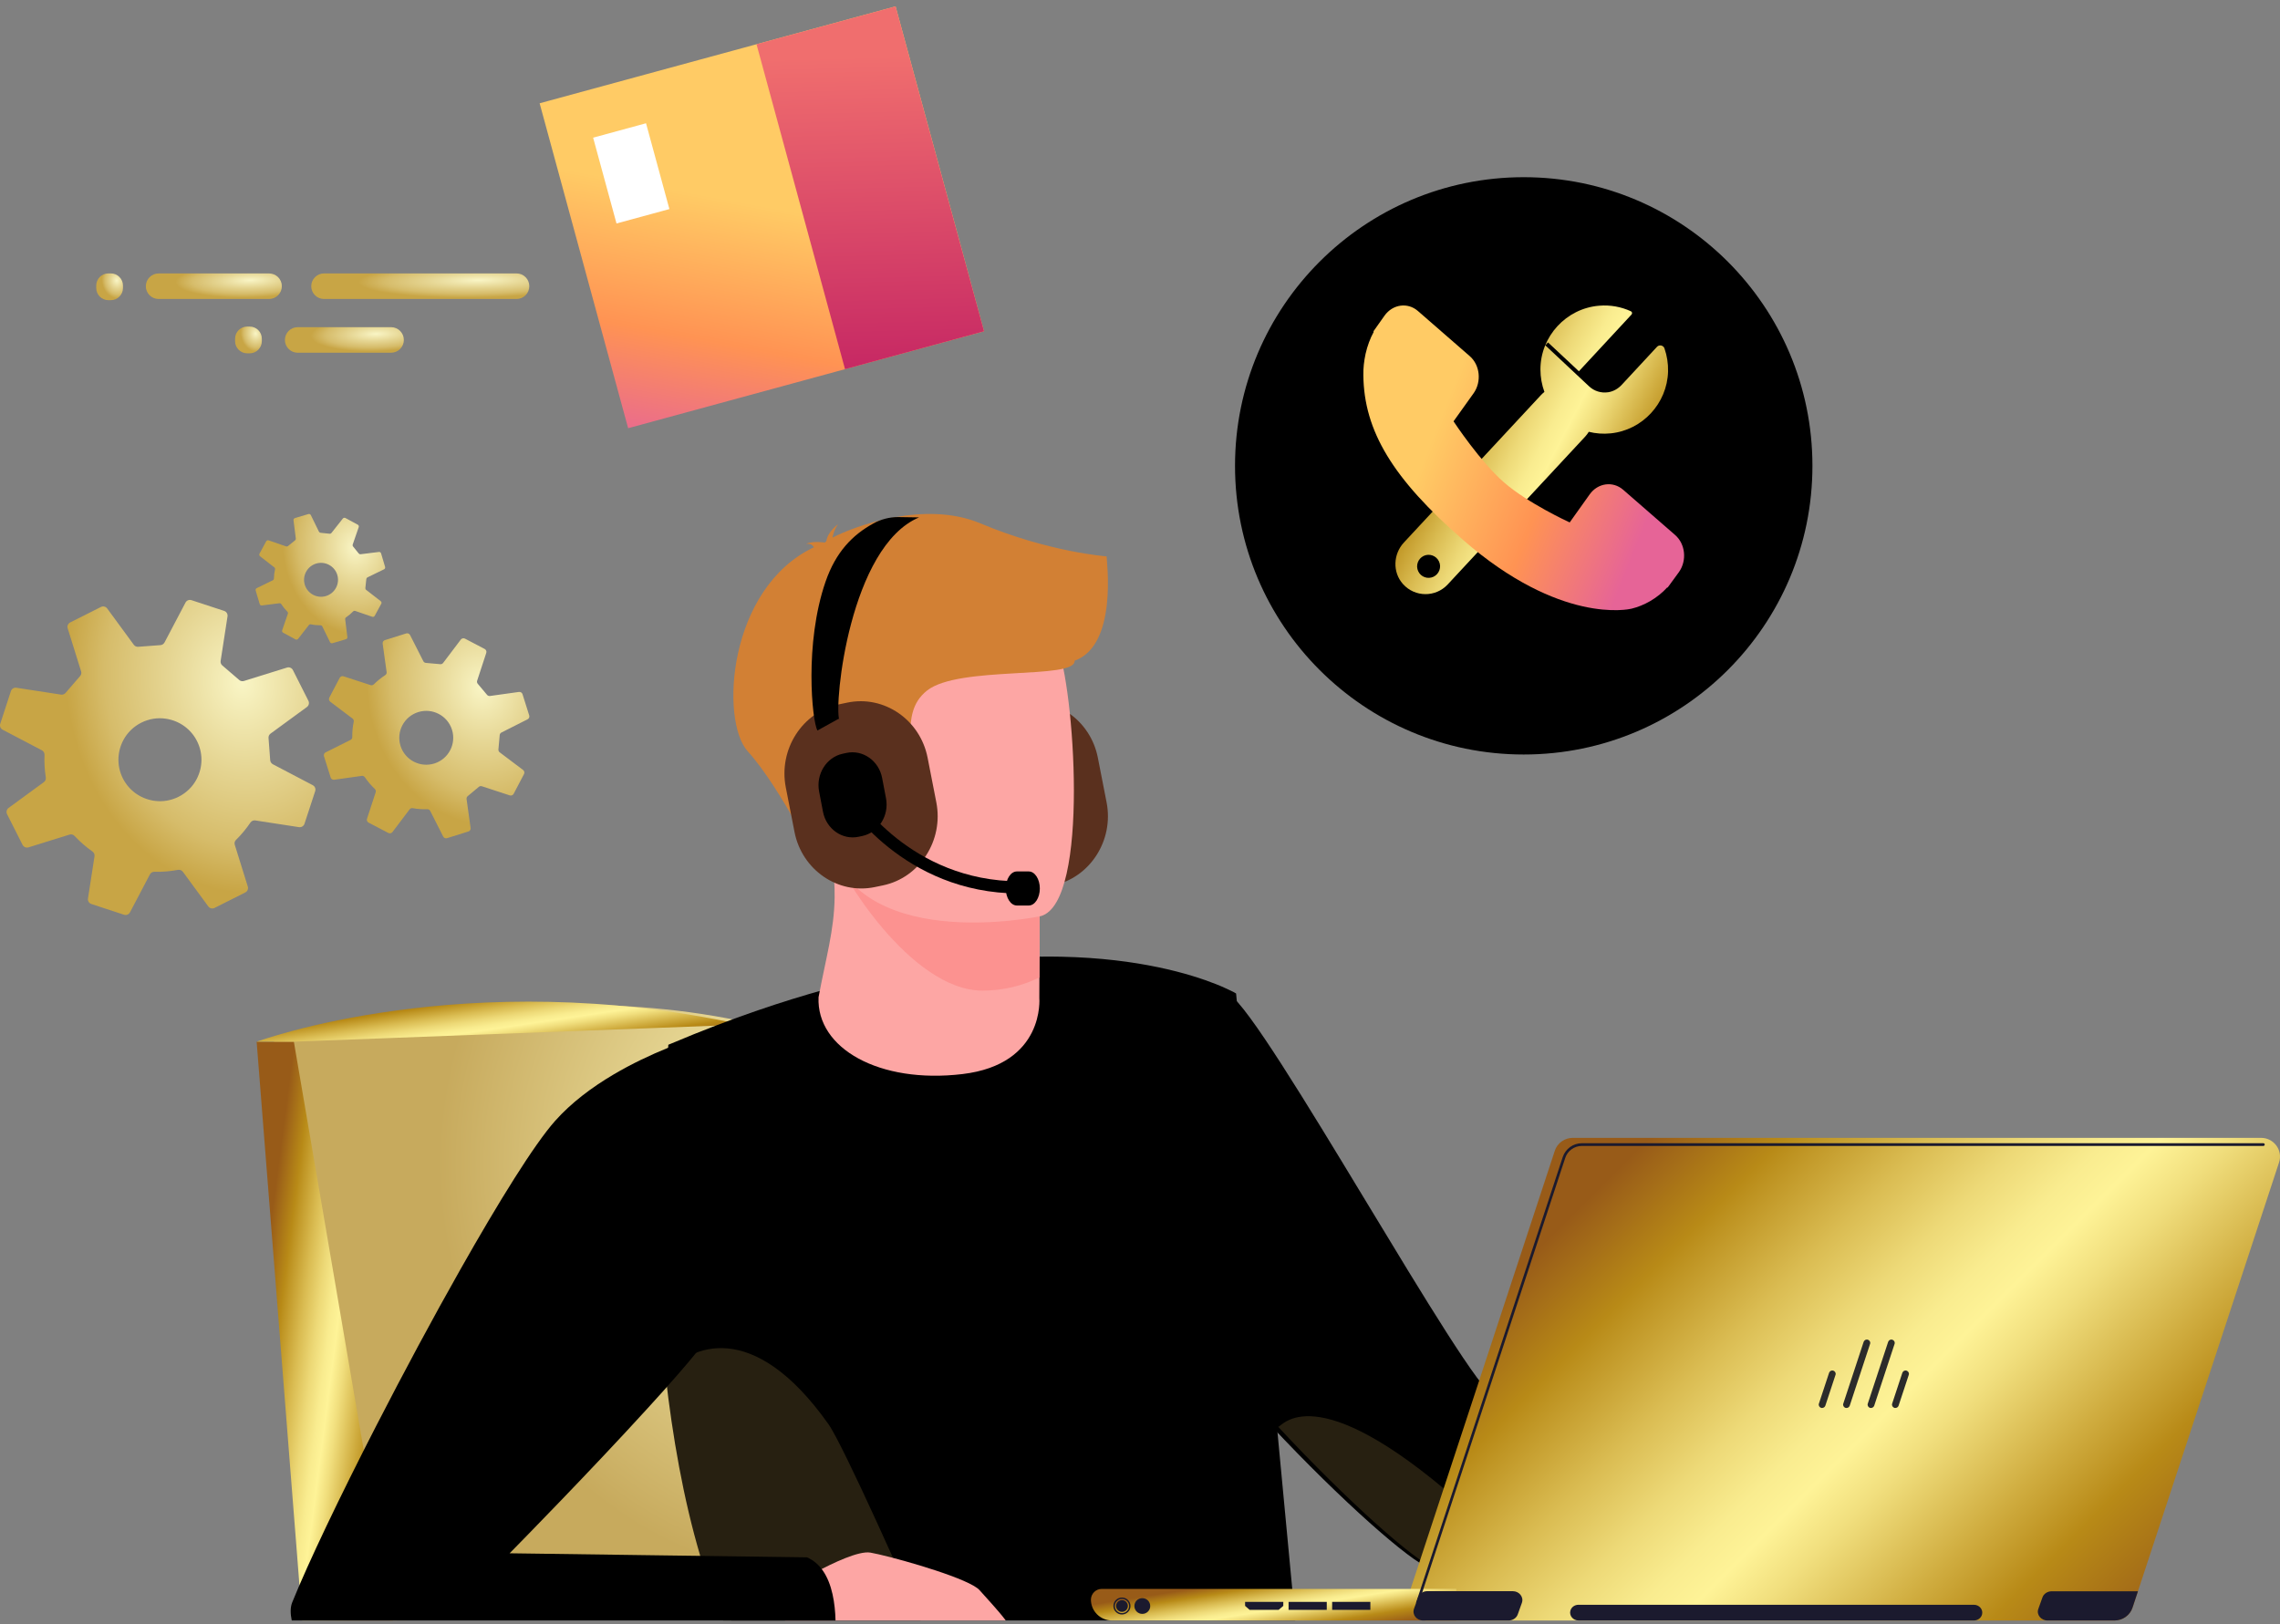 <svg width="226" height="161" viewBox="0 0 226 161" fill="none" xmlns="http://www.w3.org/2000/svg">
<rect x="0" y="0" width="226" height="161" fill="#808080" stroke="none"/>
<path d="M38.635 160.654L27.125 103.272C27.125 103.272 59.739 94.283 83.734 104.389L98.008 160.302L38.635 160.654Z" fill="url(#paint0_radial_1846_7860)"/>
<path d="M29.129 103.271H25.438L29.958 160.653H38.94L29.129 103.271Z" fill="url(#paint1_linear_1846_7860)"/>
<path d="M25.438 103.272C25.438 103.272 46.221 95.601 73.537 101.584L29.089 103.272H25.438Z" fill="url(#paint2_linear_1846_7860)"/>
<path d="M104.406 87.775L103.589 87.945C99.947 88.705 96.365 86.248 95.631 82.481L94.766 78.059C94.031 74.292 96.407 70.587 100.048 69.827L100.865 69.656C104.507 68.897 108.089 71.353 108.823 75.121L109.688 79.543C110.426 83.307 108.047 87.012 104.406 87.775Z" fill="#5A301E"/>
<path d="M128.387 160.653H72.486C71.659 158.633 70.936 156.475 70.301 154.225C68.708 148.603 67.675 142.408 67.019 136.338C67.009 136.262 67 136.182 66.994 136.106C65.867 125.579 65.861 115.454 66.013 109.373C66.101 105.854 66.237 103.686 66.246 103.579V103.576C66.365 103.524 66.487 103.475 66.605 103.429C69.568 102.175 72.413 101.093 75.136 100.158C75.151 100.155 75.161 100.152 75.161 100.152C77.452 99.364 79.656 98.684 81.777 98.098C85.506 97.065 88.977 96.323 92.187 95.808C95.971 95.204 99.393 94.916 102.462 94.852C102.602 94.846 102.736 94.846 102.876 94.843C103.684 94.828 104.468 94.831 105.228 94.849C112.881 95.014 117.972 96.55 120.549 97.574C120.908 97.715 121.215 97.85 121.47 97.969C121.503 97.985 121.537 97.997 121.57 98.012C121.862 98.144 122.087 98.255 122.245 98.334C122.263 98.344 122.288 98.356 122.306 98.368C122.382 98.408 122.455 98.451 122.525 98.494L126.555 141.222L128.387 160.653Z" fill="black"/>
<path d="M184.282 151.48C178.603 154.103 144.828 156.302 141.584 155.374C139.92 154.896 132.956 148.8 125.952 141.297C125.946 141.294 125.946 141.294 125.946 141.294C119.318 134.199 112.631 125.848 110.379 119.838C105.741 107.486 109.728 96.522 109.728 96.522C109.728 96.522 118.347 96.485 121.86 98.596C125.373 100.709 145.46 137.49 148.147 138.461C150.834 139.438 182.652 141.245 186.295 142.964C186.291 142.958 189.955 148.861 184.282 151.48Z" fill="black"/>
<path d="M103.031 96.833L103.021 98.937C103.021 98.937 103.613 105.511 95.388 106.484C87.162 107.46 80.923 103.941 81.137 98.866C81.874 94.934 82.683 92.236 82.73 88.983C82.749 87.774 82.664 86.492 82.431 85.045L98.375 84.707L103.072 85.454L103.031 96.833Z" fill="#FDA6A4"/>
<path d="M103.072 85.13L103.028 96.906C101.367 97.711 99.495 98.205 97.392 98.209C90.201 98.221 83.045 86.205 82.819 84.707L103.072 85.13Z" fill="#FC9290"/>
<path d="M103.172 90.823C103.172 90.823 84.126 94.907 81.894 82.372C79.662 69.837 75.7 61.922 87.765 58.784C99.83 55.646 103.051 59.96 104.764 63.955C106.476 67.946 108.071 89.437 103.172 90.823Z" fill="#FDA6A4"/>
<path d="M109.689 55.159C109.689 55.159 103.953 54.74 97.184 51.888C91.689 49.577 84.768 52.141 82.52 53.297C82.58 52.946 82.723 52.465 83.065 51.981C83.065 51.981 82.057 52.678 81.908 53.651C81.803 53.725 81.759 53.778 81.784 53.793C81.784 53.793 80.64 53.593 79.904 53.913C79.904 53.913 80.418 53.843 80.602 54.163C80.621 54.197 80.649 54.225 80.684 54.253C72.13 58.291 71.359 71.452 74.121 74.491C77.444 78.15 81.432 86.396 81.432 86.396C81.432 86.396 82.878 84.444 82.272 81.22C81.664 77.996 84.53 77.993 88.144 76.523C91.759 75.052 88.737 70.953 91.898 68.456C95.06 65.959 106.667 67.408 106.515 65.503C110.818 63.971 109.689 55.587 109.689 55.159Z" fill="#D28034"/>
<path d="M71.686 160.654C70.822 158.631 70.065 156.47 69.401 154.217C67.735 148.587 66.655 142.384 65.968 136.306C65.959 136.229 65.949 136.149 65.943 136.072C65.987 136.091 66.061 136.207 66.108 136.152C68.384 133.481 74.597 130.559 82.124 141.199C83.624 143.32 90.209 158.171 91.258 160.654H71.686Z" fill="#272011"/>
<path d="M77.812 160.651C77.648 159.738 77.83 158.592 78.581 157.159C78.581 157.159 79.516 156.584 80.754 155.916C82.6 154.927 85.13 153.731 86.275 153.924C86.481 153.959 86.758 154.017 87.087 154.093C89.805 154.712 96.135 156.561 97.093 157.643C97.88 158.533 98.955 159.668 99.696 160.654H77.812V160.651Z" fill="#FDA6A4"/>
<path d="M82.82 160.653H28.918C28.775 159.973 28.769 159.348 28.959 158.875C30.567 154.893 33.705 148.34 37.319 141.305C39.978 136.13 42.89 130.696 45.642 125.839C49.459 119.093 52.958 113.452 55.014 111.135C56.634 109.314 58.681 107.786 60.814 106.527C62.624 105.457 64.497 104.578 66.223 103.877V103.874C66.344 103.822 66.469 103.773 66.59 103.728C70.344 102.237 73.318 101.584 73.318 101.584C73.318 101.584 73.358 103.255 73.361 105.82C73.374 113.269 73.081 128.281 70.655 131.943C69.98 132.965 68.721 134.508 67.147 136.316C67.1 136.368 67.057 136.417 67.01 136.469C66.158 137.447 65.215 138.5 64.223 139.585C58.597 145.763 51.471 153.021 50.603 153.902C50.544 153.963 50.513 153.993 50.513 153.993H50.616L65.732 154.201L70.369 154.262L79.983 154.393C80.645 154.673 81.165 155.134 81.56 155.707C82.493 157.037 82.776 158.979 82.82 160.653Z" fill="black"/>
<path d="M184.081 151.526C178.494 154.12 145.269 156.296 142.077 155.377C140.44 154.905 133.589 148.874 126.699 141.453C127.039 141.498 130.191 136.247 144.562 148.814C144.562 148.814 148.324 150.489 158.567 149.55C168.806 148.611 181.959 148.268 184.081 151.526Z" fill="#272011"/>
<path d="M87.529 87.775L86.712 87.945C83.07 88.705 79.489 86.248 78.754 82.481L77.89 78.059C77.155 74.292 79.53 70.587 83.172 69.827L83.989 69.656C87.63 68.897 91.212 71.353 91.947 75.121L92.811 79.543C93.549 83.307 91.171 87.012 87.529 87.775Z" fill="#5A301E"/>
<path d="M81.023 72.423C80.494 71.469 79.718 63.787 81.83 57.672C82.851 54.716 84.502 53.032 86.572 51.895C87.321 51.482 88.158 51.262 89.014 51.262L91.096 51.295C84.245 54.197 82.656 69.715 83.191 71.368C83.175 71.317 83.154 71.28 83.139 71.252L81.023 72.423Z" fill="black"/>
<path d="M101.02 88.578C89.504 88.578 83.805 79.48 83.75 79.386L84.78 78.756L84.267 79.071L84.78 78.756C84.832 78.841 90.201 87.371 101.023 87.371C101.096 87.371 101.166 87.371 101.24 87.371L101.252 88.578C101.173 88.575 101.096 88.578 101.02 88.578Z" fill="black"/>
<path d="M85.476 82.879L85.112 82.956C83.493 83.303 81.903 82.186 81.576 80.474L81.191 78.463C80.864 76.751 81.92 75.065 83.538 74.722L83.903 74.644C85.521 74.297 87.114 75.415 87.439 77.127L87.823 79.138C88.151 80.85 87.094 82.532 85.476 82.879Z" fill="black"/>
<path d="M101.975 89.771H100.792C100.189 89.771 99.696 89.012 99.696 88.083C99.696 87.155 100.189 86.395 100.792 86.395H101.975C102.578 86.395 103.071 87.155 103.071 88.083C103.071 89.012 102.578 89.771 101.975 89.771Z" fill="black"/>
<path d="M141.377 160.656H209.603C210.412 160.656 211.135 160.136 211.384 159.381L211.919 157.761L225.906 115.243C226.304 114.043 225.395 112.806 224.125 112.806H155.899C155.089 112.806 154.367 113.325 154.118 114.08L139.596 158.219C139.197 159.431 140.106 160.656 141.377 160.656Z" fill="url(#paint3_linear_1846_7860)"/>
<path d="M109.206 157.524H144.353V160.654H110.228C109.069 160.654 108.135 159.726 108.135 158.576C108.148 157.995 108.621 157.524 109.206 157.524Z" fill="url(#paint4_linear_1846_7860)"/>
<path d="M140.505 159.033C140.492 159.033 140.48 159.033 140.467 159.021C140.393 158.996 140.355 158.922 140.38 158.848L154.902 114.709C155.176 113.893 155.936 113.336 156.808 113.336H224.349C224.424 113.336 224.486 113.398 224.486 113.472C224.486 113.546 224.424 113.608 224.349 113.608H156.795C156.048 113.608 155.376 114.091 155.151 114.796L140.629 158.934C140.604 158.996 140.555 159.033 140.505 159.033Z" fill="#1B1A2E"/>
<path d="M135.835 158.81H132.048V159.601H135.835V158.81Z" fill="#1B1A2E"/>
<path d="M131.513 158.81H127.727V159.601H131.513V158.81Z" fill="#1B1A2E"/>
<path d="M123.865 159.601H126.742L127.203 159.205V158.81H123.417V159.205L123.865 159.601Z" fill="#1B1A2E"/>
<path d="M111.211 160.06C110.75 160.06 110.364 159.689 110.364 159.219C110.364 158.749 110.737 158.378 111.211 158.378C111.671 158.378 112.058 158.749 112.058 159.219C112.058 159.689 111.671 160.06 111.211 160.06ZM111.211 158.514C110.825 158.514 110.501 158.836 110.501 159.219C110.501 159.603 110.825 159.924 111.211 159.924C111.597 159.924 111.921 159.603 111.921 159.219C111.921 158.836 111.597 158.514 111.211 158.514Z" fill="#1B1A2E"/>
<path d="M110.626 159.216C110.626 159.538 110.888 159.797 111.211 159.797C111.535 159.797 111.796 159.538 111.796 159.216C111.796 158.895 111.535 158.636 111.211 158.636C110.888 158.636 110.626 158.895 110.626 159.216Z" fill="#1B1A2E"/>
<path d="M112.444 159.22C112.444 159.653 112.793 159.999 113.229 159.999C113.665 159.999 114.014 159.653 114.014 159.22C114.014 158.787 113.665 158.44 113.229 158.44C112.793 158.44 112.444 158.787 112.444 159.22Z" fill="#1B1A2E"/>
<path d="M180.608 139.585C180.57 139.585 180.533 139.585 180.508 139.572C180.334 139.51 180.234 139.325 180.296 139.152L181.305 136.096C181.368 135.923 181.554 135.824 181.729 135.886C181.903 135.948 182.003 136.133 181.94 136.306L180.932 139.362C180.882 139.498 180.745 139.585 180.608 139.585Z" fill="#2B2B2B"/>
<path d="M183.024 139.586C182.986 139.586 182.949 139.586 182.924 139.574C182.75 139.512 182.65 139.326 182.712 139.153L184.73 133.03C184.792 132.856 184.979 132.757 185.154 132.819C185.328 132.881 185.428 133.067 185.365 133.24L183.348 139.363C183.298 139.499 183.173 139.586 183.024 139.586Z" fill="#2B2B2B"/>
<path d="M185.453 139.586C185.415 139.586 185.378 139.586 185.353 139.574C185.179 139.512 185.079 139.326 185.141 139.153L187.159 133.03C187.221 132.856 187.408 132.757 187.582 132.819C187.757 132.881 187.856 133.067 187.794 133.24L185.776 139.363C185.727 139.499 185.59 139.586 185.453 139.586Z" fill="#2B2B2B"/>
<path d="M187.869 139.585C187.831 139.585 187.794 139.585 187.769 139.572C187.595 139.51 187.495 139.325 187.557 139.152L188.566 136.096C188.628 135.923 188.815 135.824 188.989 135.886C189.164 135.948 189.263 136.133 189.201 136.306L188.192 139.362C188.143 139.498 188.018 139.585 187.869 139.585Z" fill="#2B2B2B"/>
<path d="M156.471 160.653H195.654C196.04 160.653 196.363 160.418 196.463 160.072C196.6 159.577 196.202 159.095 195.654 159.095H156.471C156.085 159.095 155.762 159.33 155.662 159.676C155.525 160.171 155.923 160.653 156.471 160.653Z" fill="#1B1A2E"/>
<path d="M141.065 160.655H149.535C149.946 160.655 150.319 160.408 150.444 160.049L150.855 158.899C151.054 158.329 150.593 157.748 149.946 157.748H141.476C141.065 157.748 140.692 157.995 140.567 158.354L140.156 159.505C139.957 160.074 140.418 160.655 141.065 160.655Z" fill="#1B1A2E"/>
<path d="M202.952 160.654H209.602C210.412 160.654 211.134 160.134 211.383 159.379L211.919 157.759C211.894 157.759 211.869 157.759 211.832 157.759H203.363C202.952 157.759 202.578 158.006 202.454 158.365L202.042 159.515C201.843 160.072 202.304 160.654 202.952 160.654Z" fill="#1B1A2E"/>
<circle cx="151.036" cy="46.184" r="28.617" fill="black"/>
<path d="M143.497 57.946L157.124 43.289C157.264 43.135 157.385 42.975 157.487 42.809C158.176 42.982 158.903 43.039 159.655 42.963C162.799 42.649 165.26 39.994 165.343 36.827C165.362 36.021 165.235 35.253 164.986 34.537C164.878 34.223 164.463 34.14 164.24 34.39L160.752 38.151C160.395 38.535 159.923 38.81 159.406 38.887C158.711 38.99 158.029 38.779 157.519 38.305L153.177 34.236L153.444 33.948L156.505 36.808L161.721 31.184C161.817 31.082 161.785 30.916 161.657 30.858C160.707 30.423 159.63 30.212 158.501 30.308C155.249 30.577 152.698 33.34 152.692 36.616C152.692 37.403 152.832 38.158 153.087 38.855C152.966 38.951 152.845 39.06 152.737 39.175L139.155 53.788C138.09 54.939 138.02 56.73 139.065 57.901C140.258 59.232 142.305 59.225 143.497 57.946ZM140.577 56.635C140.309 56.065 140.551 55.387 141.119 55.112C141.686 54.843 142.362 55.086 142.636 55.656C142.904 56.225 142.662 56.903 142.094 57.178C141.52 57.447 140.844 57.204 140.577 56.635Z" fill="url(#paint5_linear_1846_7860)"/>
<path d="M166.424 56.711L165.295 58.259L165.263 58.234C164.776 58.771 164.192 59.233 163.551 59.605C162.955 59.947 162.358 60.187 161.723 60.345C161.434 60.415 154.655 61.919 145.028 53.532C138.063 47.464 135.196 42.73 135.139 37.193C135.126 36.504 135.203 35.802 135.363 35.063C135.543 34.285 135.812 33.546 136.171 32.895L136.133 32.857L137.236 31.296C138.05 30.152 139.545 29.949 140.558 30.841L145.689 35.309C146.709 36.2 146.876 37.85 146.067 38.988L144.079 41.769C144.175 41.914 146.728 45.776 149.088 47.83C151.442 49.878 155.438 51.724 155.592 51.793L157.573 49.012C158.382 47.875 159.876 47.672 160.896 48.557L166.027 53.026C167.066 53.917 167.232 55.567 166.424 56.711Z" fill="url(#paint6_linear_1846_7860)"/>
<path d="M31.005 77.844L27.048 75.769C26.897 75.689 26.797 75.537 26.783 75.367L26.617 73.165C26.603 72.994 26.679 72.829 26.816 72.73L30.423 70.092C30.617 69.95 30.679 69.686 30.57 69.473L29.036 66.434C28.927 66.216 28.677 66.112 28.449 66.183L24.18 67.511C24.019 67.563 23.839 67.526 23.711 67.412L22.035 65.971C21.908 65.862 21.841 65.692 21.87 65.522L22.552 61.107C22.589 60.87 22.447 60.639 22.215 60.563L18.978 59.5C18.75 59.424 18.5 59.523 18.386 59.741L16.308 63.692C16.228 63.843 16.076 63.943 15.906 63.957L13.7 64.122C13.53 64.137 13.364 64.061 13.264 63.924L10.623 60.322C10.481 60.128 10.216 60.067 10.003 60.176L6.96 61.707C6.742 61.816 6.638 62.066 6.709 62.293L8.039 66.557C8.091 66.717 8.053 66.897 7.939 67.025L6.496 68.698C6.387 68.825 6.216 68.892 6.046 68.863L1.625 68.183C1.388 68.145 1.156 68.287 1.081 68.518L0.025 71.756C-0.051 71.983 0.049 72.233 0.267 72.347L4.153 74.384C4.323 74.474 4.418 74.649 4.413 74.838C4.38 75.589 4.423 76.331 4.541 77.064C4.569 77.243 4.498 77.428 4.352 77.537L0.849 80.098C0.655 80.24 0.593 80.505 0.702 80.718L2.236 83.757C2.345 83.974 2.595 84.078 2.823 84.007L6.893 82.741C7.073 82.684 7.267 82.741 7.395 82.878C7.925 83.445 8.512 83.96 9.161 84.414C9.312 84.523 9.397 84.702 9.369 84.886L8.72 89.079C8.683 89.315 8.825 89.547 9.057 89.623L12.294 90.686C12.521 90.762 12.772 90.662 12.886 90.445L14.86 86.687C14.945 86.522 15.12 86.423 15.305 86.427C16.095 86.446 16.876 86.385 17.638 86.238C17.823 86.205 18.012 86.276 18.126 86.427L20.649 89.864C20.791 90.058 21.056 90.119 21.269 90.01L24.312 88.479C24.53 88.37 24.634 88.12 24.563 87.893L23.271 83.752C23.214 83.577 23.266 83.388 23.399 83.261C23.929 82.745 24.402 82.169 24.823 81.549C24.928 81.394 25.117 81.308 25.302 81.337L29.637 82.003C29.874 82.041 30.106 81.899 30.182 81.668L31.242 78.435C31.318 78.208 31.218 77.957 31.005 77.844ZM15.248 79.385C12.427 78.945 10.898 75.92 12.218 73.391C13.018 71.86 14.755 70.986 16.46 71.255C19.281 71.695 20.81 74.724 19.489 77.248C18.689 78.775 16.957 79.649 15.248 79.385Z" fill="url(#paint7_radial_1846_7860)"/>
<path d="M37.736 59.598L36.292 58.478C36.235 58.436 36.207 58.37 36.216 58.299L36.311 57.401C36.321 57.33 36.363 57.273 36.425 57.24L38.067 56.441C38.157 56.398 38.2 56.294 38.171 56.2L37.774 54.862C37.745 54.768 37.655 54.706 37.556 54.721L35.743 54.947C35.672 54.957 35.606 54.928 35.563 54.877L34.995 54.177C34.953 54.125 34.938 54.049 34.962 53.983L35.558 52.258C35.592 52.163 35.549 52.064 35.464 52.017L34.238 51.355C34.153 51.308 34.044 51.331 33.982 51.407L32.851 52.839C32.808 52.896 32.742 52.924 32.671 52.915L31.772 52.82C31.701 52.811 31.644 52.773 31.611 52.707L30.811 51.067C30.768 50.977 30.664 50.934 30.569 50.963L29.235 51.36C29.14 51.388 29.078 51.478 29.093 51.577L29.32 53.388C29.329 53.459 29.301 53.525 29.249 53.567L28.548 54.134C28.496 54.177 28.42 54.191 28.354 54.167L26.626 53.572C26.532 53.539 26.432 53.581 26.385 53.666L25.722 54.891C25.675 54.976 25.699 55.084 25.774 55.146L27.19 56.247C27.251 56.294 27.28 56.375 27.261 56.45C27.194 56.748 27.157 57.055 27.152 57.353C27.152 57.429 27.109 57.495 27.043 57.528L25.448 58.308C25.358 58.35 25.315 58.455 25.344 58.549L25.741 59.882C25.77 59.977 25.86 60.038 25.959 60.024L27.692 59.806C27.767 59.797 27.843 59.835 27.886 59.896C28.056 60.161 28.255 60.411 28.487 60.643C28.539 60.695 28.562 60.775 28.534 60.846L27.971 62.486C27.938 62.581 27.98 62.68 28.065 62.727L29.291 63.389C29.377 63.436 29.485 63.413 29.547 63.337L30.617 61.966C30.664 61.905 30.74 61.881 30.816 61.895C31.133 61.962 31.45 61.99 31.767 61.99C31.843 61.99 31.914 62.033 31.947 62.099L32.714 63.663C32.756 63.753 32.86 63.796 32.955 63.767L34.29 63.37C34.385 63.342 34.446 63.252 34.432 63.153L34.214 61.395C34.205 61.319 34.238 61.248 34.299 61.205C34.55 61.035 34.782 60.842 35 60.619C35.052 60.563 35.132 60.544 35.208 60.567L36.903 61.149C36.997 61.182 37.097 61.139 37.144 61.054L37.807 59.83C37.835 59.769 37.816 59.66 37.736 59.598ZM31.019 58.96C30.2 58.516 29.897 57.5 30.342 56.682C30.787 55.864 31.805 55.562 32.624 56.006C33.443 56.45 33.745 57.467 33.3 58.284C32.86 59.097 31.838 59.405 31.019 58.96Z" fill="url(#paint8_radial_1846_7860)"/>
<path d="M46.649 82.093L46.247 79.219C46.233 79.11 46.275 79.001 46.36 78.93L47.463 78.009C47.548 77.938 47.662 77.914 47.771 77.952L50.531 78.855C50.682 78.902 50.843 78.836 50.914 78.699L51.941 76.742C52.012 76.605 51.974 76.43 51.851 76.335L49.532 74.587C49.442 74.52 49.395 74.412 49.404 74.303L49.532 72.876C49.541 72.767 49.608 72.668 49.707 72.62L52.296 71.311C52.438 71.24 52.504 71.079 52.457 70.928L51.794 68.82C51.747 68.669 51.6 68.579 51.444 68.598L48.566 69C48.457 69.014 48.348 68.971 48.277 68.886L47.354 67.785C47.283 67.7 47.26 67.586 47.298 67.478L48.202 64.722C48.249 64.576 48.183 64.41 48.045 64.339L46.086 63.313C45.949 63.243 45.773 63.281 45.679 63.403L43.927 65.719C43.861 65.809 43.752 65.856 43.643 65.847L42.214 65.719C42.105 65.71 42.006 65.644 41.958 65.544L40.647 62.959C40.576 62.817 40.415 62.751 40.264 62.798L38.153 63.46C38.001 63.507 37.911 63.654 37.93 63.81L38.323 66.627C38.342 66.75 38.285 66.868 38.181 66.934C37.774 67.204 37.395 67.506 37.054 67.842C36.969 67.927 36.846 67.96 36.733 67.922L34.053 67.048C33.907 67 33.741 67.067 33.67 67.204L32.643 69.16C32.572 69.297 32.61 69.472 32.733 69.567L34.943 71.235C35.043 71.311 35.085 71.434 35.062 71.552C34.962 72.044 34.91 72.549 34.92 73.065C34.92 73.188 34.858 73.296 34.749 73.353L32.274 74.591C32.132 74.662 32.066 74.823 32.113 74.974L32.776 77.082C32.823 77.234 32.97 77.323 33.126 77.304L35.862 76.921C35.98 76.903 36.098 76.959 36.169 77.059C36.458 77.484 36.789 77.872 37.154 78.217C37.244 78.302 37.277 78.429 37.239 78.543L36.378 81.171C36.33 81.317 36.397 81.483 36.534 81.554L38.493 82.579C38.631 82.65 38.806 82.612 38.901 82.49L40.6 80.24C40.671 80.145 40.789 80.098 40.907 80.121C41.381 80.207 41.864 80.24 42.351 80.225C42.474 80.221 42.588 80.287 42.645 80.396L43.932 82.934C44.003 83.076 44.164 83.142 44.316 83.094L46.427 82.433C46.573 82.395 46.668 82.244 46.649 82.093ZM39.7 73.944C39.26 72.535 40.041 71.042 41.452 70.597C42.862 70.158 44.358 70.938 44.803 72.346C45.243 73.755 44.462 75.248 43.052 75.693C41.641 76.132 40.141 75.352 39.7 73.944Z" fill="url(#paint9_radial_1846_7860)"/>
<path d="M88.772 0.631L53.49 10.239L62.263 42.453L97.545 32.845L88.772 0.631Z" fill="url(#paint10_linear_1846_7860)"/>
<path d="M88.772 0.631L74.988 4.385L83.761 36.599L97.544 32.845L88.772 0.631Z" fill="url(#paint11_linear_1846_7860)"/>
<path d="M64.036 12.22L58.793 13.648L61.11 22.155L66.353 20.727L64.036 12.22Z" fill="white"/>
<path d="M51.199 29.642H32.118C31.416 29.642 30.852 29.074 30.852 28.376C30.852 27.674 31.42 27.106 32.118 27.106H51.199C51.901 27.106 52.465 27.674 52.465 28.373C52.469 29.074 51.901 29.642 51.199 29.642Z" fill="url(#paint12_radial_1846_7860)"/>
<path d="M38.764 34.968H29.508C28.806 34.968 28.242 34.4 28.242 33.702C28.242 33 28.81 32.435 29.508 32.435H38.764C39.466 32.435 40.031 33.004 40.031 33.702C40.034 34.4 39.466 34.968 38.764 34.968Z" fill="url(#paint13_radial_1846_7860)"/>
<path d="M26.671 29.642H15.722C15.02 29.642 14.456 29.074 14.456 28.375C14.456 27.674 15.024 27.109 15.722 27.109H26.671C27.373 27.109 27.938 27.677 27.938 28.375C27.938 29.074 27.369 29.642 26.671 29.642Z" fill="url(#paint14_radial_1846_7860)"/>
<path d="M10.987 29.758H10.742C10.077 29.758 9.539 29.219 9.539 28.555V28.309C9.539 27.645 10.077 27.106 10.742 27.106H10.987C11.652 27.106 12.19 27.645 12.19 28.309V28.555C12.19 29.219 11.652 29.758 10.987 29.758Z" fill="url(#paint15_radial_1846_7860)"/>
<path d="M24.751 35.027H24.506C23.841 35.027 23.303 34.489 23.303 33.824V33.579C23.303 32.914 23.841 32.376 24.506 32.376H24.751C25.415 32.376 25.954 32.914 25.954 33.579V33.824C25.954 34.489 25.415 35.027 24.751 35.027Z" fill="url(#paint16_radial_1846_7860)"/>
<defs>
<radialGradient id="paint0_radial_1846_7860" cx="0" cy="0" r="1" gradientUnits="userSpaceOnUse" gradientTransform="translate(81.872 115.912) rotate(-7.466) scale(38.371 40.861)">
<stop stop-color="#FFFAC0"/>
<stop offset="1" stop-color="#C7AA5D"/>
</radialGradient>
<linearGradient id="paint1_linear_1846_7860" x1="25.436" y1="131.957" x2="40.797" y2="133.958" gradientUnits="userSpaceOnUse">
<stop stop-color="#985B18"/>
<stop offset="0.135" stop-color="#B88A17"/>
<stop offset="0.168" stop-color="#C09625"/>
<stop offset="0.278" stop-color="#DABC52"/>
<stop offset="0.375" stop-color="#EDD977"/>
<stop offset="0.456" stop-color="#F9EC8F"/>
<stop offset="0.509" stop-color="#FEF397"/>
<stop offset="0.577" stop-color="#F1DF7E"/>
<stop offset="0.716" stop-color="#D0AD40"/>
<stop offset="0.816" stop-color="#B88A17"/>
<stop offset="1" stop-color="#985B18"/>
</linearGradient>
<linearGradient id="paint2_linear_1846_7860" x1="25.429" y1="101.287" x2="26.64" y2="109.406" gradientUnits="userSpaceOnUse">
<stop stop-color="#985B18"/>
<stop offset="0.135" stop-color="#B88A17"/>
<stop offset="0.168" stop-color="#C09625"/>
<stop offset="0.278" stop-color="#DABC52"/>
<stop offset="0.375" stop-color="#EDD977"/>
<stop offset="0.456" stop-color="#F9EC8F"/>
<stop offset="0.509" stop-color="#FEF397"/>
<stop offset="0.577" stop-color="#F1DF7E"/>
<stop offset="0.716" stop-color="#D0AD40"/>
<stop offset="0.816" stop-color="#B88A17"/>
<stop offset="1" stop-color="#985B18"/>
</linearGradient>
<linearGradient id="paint3_linear_1846_7860" x1="139.485" y1="136.726" x2="189.497" y2="186.77" gradientUnits="userSpaceOnUse">
<stop stop-color="#985B18"/>
<stop offset="0.135" stop-color="#B88A17"/>
<stop offset="0.168" stop-color="#C09625"/>
<stop offset="0.278" stop-color="#DABC52"/>
<stop offset="0.375" stop-color="#EDD977"/>
<stop offset="0.456" stop-color="#F9EC8F"/>
<stop offset="0.509" stop-color="#FEF397"/>
<stop offset="0.577" stop-color="#F1DF7E"/>
<stop offset="0.716" stop-color="#D0AD40"/>
<stop offset="0.816" stop-color="#B88A17"/>
<stop offset="1" stop-color="#985B18"/>
</linearGradient>
<linearGradient id="paint4_linear_1846_7860" x1="108.129" y1="159.089" x2="109.126" y2="165.476" gradientUnits="userSpaceOnUse">
<stop stop-color="#985B18"/>
<stop offset="0.135" stop-color="#B88A17"/>
<stop offset="0.168" stop-color="#C09625"/>
<stop offset="0.278" stop-color="#DABC52"/>
<stop offset="0.375" stop-color="#EDD977"/>
<stop offset="0.456" stop-color="#F9EC8F"/>
<stop offset="0.509" stop-color="#FEF397"/>
<stop offset="0.577" stop-color="#F1DF7E"/>
<stop offset="0.716" stop-color="#D0AD40"/>
<stop offset="0.816" stop-color="#B88A17"/>
<stop offset="1" stop-color="#985B18"/>
</linearGradient>
<linearGradient id="paint5_linear_1846_7860" x1="138.312" y1="44.591" x2="162.873" y2="57.431" gradientUnits="userSpaceOnUse">
<stop stop-color="#985B18"/>
<stop offset="0.135" stop-color="#B88A17"/>
<stop offset="0.168" stop-color="#C09625"/>
<stop offset="0.278" stop-color="#DABC52"/>
<stop offset="0.375" stop-color="#EDD977"/>
<stop offset="0.456" stop-color="#F9EC8F"/>
<stop offset="0.509" stop-color="#FEF397"/>
<stop offset="0.577" stop-color="#F1DF7E"/>
<stop offset="0.716" stop-color="#D0AD40"/>
<stop offset="0.816" stop-color="#B88A17"/>
<stop offset="1" stop-color="#985B18"/>
</linearGradient>
<linearGradient id="paint6_linear_1846_7860" x1="136.898" y1="56.177" x2="158.56" y2="64.787" gradientUnits="userSpaceOnUse">
<stop stop-color="#FFCB65"/>
<stop offset="0.526" stop-color="#FF9353"/>
<stop offset="0.979" stop-color="#E66497"/>
</linearGradient>
<radialGradient id="paint7_radial_1846_7860" cx="0" cy="0" r="1" gradientUnits="userSpaceOnUse" gradientTransform="translate(23.976 67.709) rotate(-8.481) scale(17.382 20.956)">
<stop stop-color="#F9F5C5"/>
<stop offset="0.422" stop-color="#E5D592"/>
<stop offset="0.78" stop-color="#D6BC6A"/>
<stop offset="1" stop-color="#C8A545"/>
</radialGradient>
<radialGradient id="paint8_radial_1846_7860" cx="0" cy="0" r="1" gradientUnits="userSpaceOnUse" gradientTransform="translate(35.184 54.334) rotate(-8.474) scale(7.141 8.602)">
<stop stop-color="#F9F5C5"/>
<stop offset="0.422" stop-color="#E5D592"/>
<stop offset="0.78" stop-color="#D6BC6A"/>
<stop offset="1" stop-color="#C8A545"/>
</radialGradient>
<radialGradient id="paint9_radial_1846_7860" cx="0" cy="0" r="1" gradientUnits="userSpaceOnUse" gradientTransform="translate(47.721 68.141) rotate(-8.469) scale(11.326 13.637)">
<stop stop-color="#F9F5C5"/>
<stop offset="0.422" stop-color="#E5D592"/>
<stop offset="0.78" stop-color="#D6BC6A"/>
<stop offset="1" stop-color="#C8A545"/>
</radialGradient>
<linearGradient id="paint10_linear_1846_7860" x1="60.414" y1="17.567" x2="55.497" y2="43.994" gradientUnits="userSpaceOnUse">
<stop stop-color="#FFCB65"/>
<stop offset="0.526" stop-color="#FF9353"/>
<stop offset="0.979" stop-color="#E66497"/>
</linearGradient>
<linearGradient id="paint11_linear_1846_7860" x1="93.006" y1="38.236" x2="92.152" y2="5.418" gradientUnits="userSpaceOnUse">
<stop stop-color="#C42463"/>
<stop offset="1" stop-color="#F06E6E"/>
</linearGradient>
<radialGradient id="paint12_radial_1846_7860" cx="0" cy="0" r="1" gradientUnits="userSpaceOnUse" gradientTransform="translate(47.425 27.775) rotate(-1.003) scale(11.886 1.72)">
<stop stop-color="#F9F5C5"/>
<stop offset="0.422" stop-color="#E5D592"/>
<stop offset="0.78" stop-color="#D6BC6A"/>
<stop offset="1" stop-color="#C8A545"/>
</radialGradient>
<radialGradient id="paint13_radial_1846_7860" cx="0" cy="0" r="1" gradientUnits="userSpaceOnUse" gradientTransform="translate(37.281 33.103) rotate(-1.836) scale(6.485 1.717)">
<stop stop-color="#F9F5C5"/>
<stop offset="0.422" stop-color="#E5D592"/>
<stop offset="0.78" stop-color="#D6BC6A"/>
<stop offset="1" stop-color="#C8A545"/>
</radialGradient>
<radialGradient id="paint14_radial_1846_7860" cx="0" cy="0" r="1" gradientUnits="userSpaceOnUse" gradientTransform="translate(24.793 27.777) rotate(-1.606) scale(7.416 1.717)">
<stop stop-color="#F9F5C5"/>
<stop offset="0.422" stop-color="#E5D592"/>
<stop offset="0.78" stop-color="#D6BC6A"/>
<stop offset="1" stop-color="#C8A545"/>
</radialGradient>
<radialGradient id="paint15_radial_1846_7860" cx="0" cy="0" r="1" gradientUnits="userSpaceOnUse" gradientTransform="translate(11.572 27.805) rotate(-8.489) scale(1.474 1.779)">
<stop stop-color="#F9F5C5"/>
<stop offset="0.422" stop-color="#E5D592"/>
<stop offset="0.78" stop-color="#D6BC6A"/>
<stop offset="1" stop-color="#C8A545"/>
</radialGradient>
<radialGradient id="paint16_radial_1846_7860" cx="0" cy="0" r="1" gradientUnits="userSpaceOnUse" gradientTransform="translate(25.336 33.075) rotate(-8.489) scale(1.474 1.779)">
<stop stop-color="#F9F5C5"/>
<stop offset="0.422" stop-color="#E5D592"/>
<stop offset="0.78" stop-color="#D6BC6A"/>
<stop offset="1" stop-color="#C8A545"/>
</radialGradient>
</defs>
</svg>
